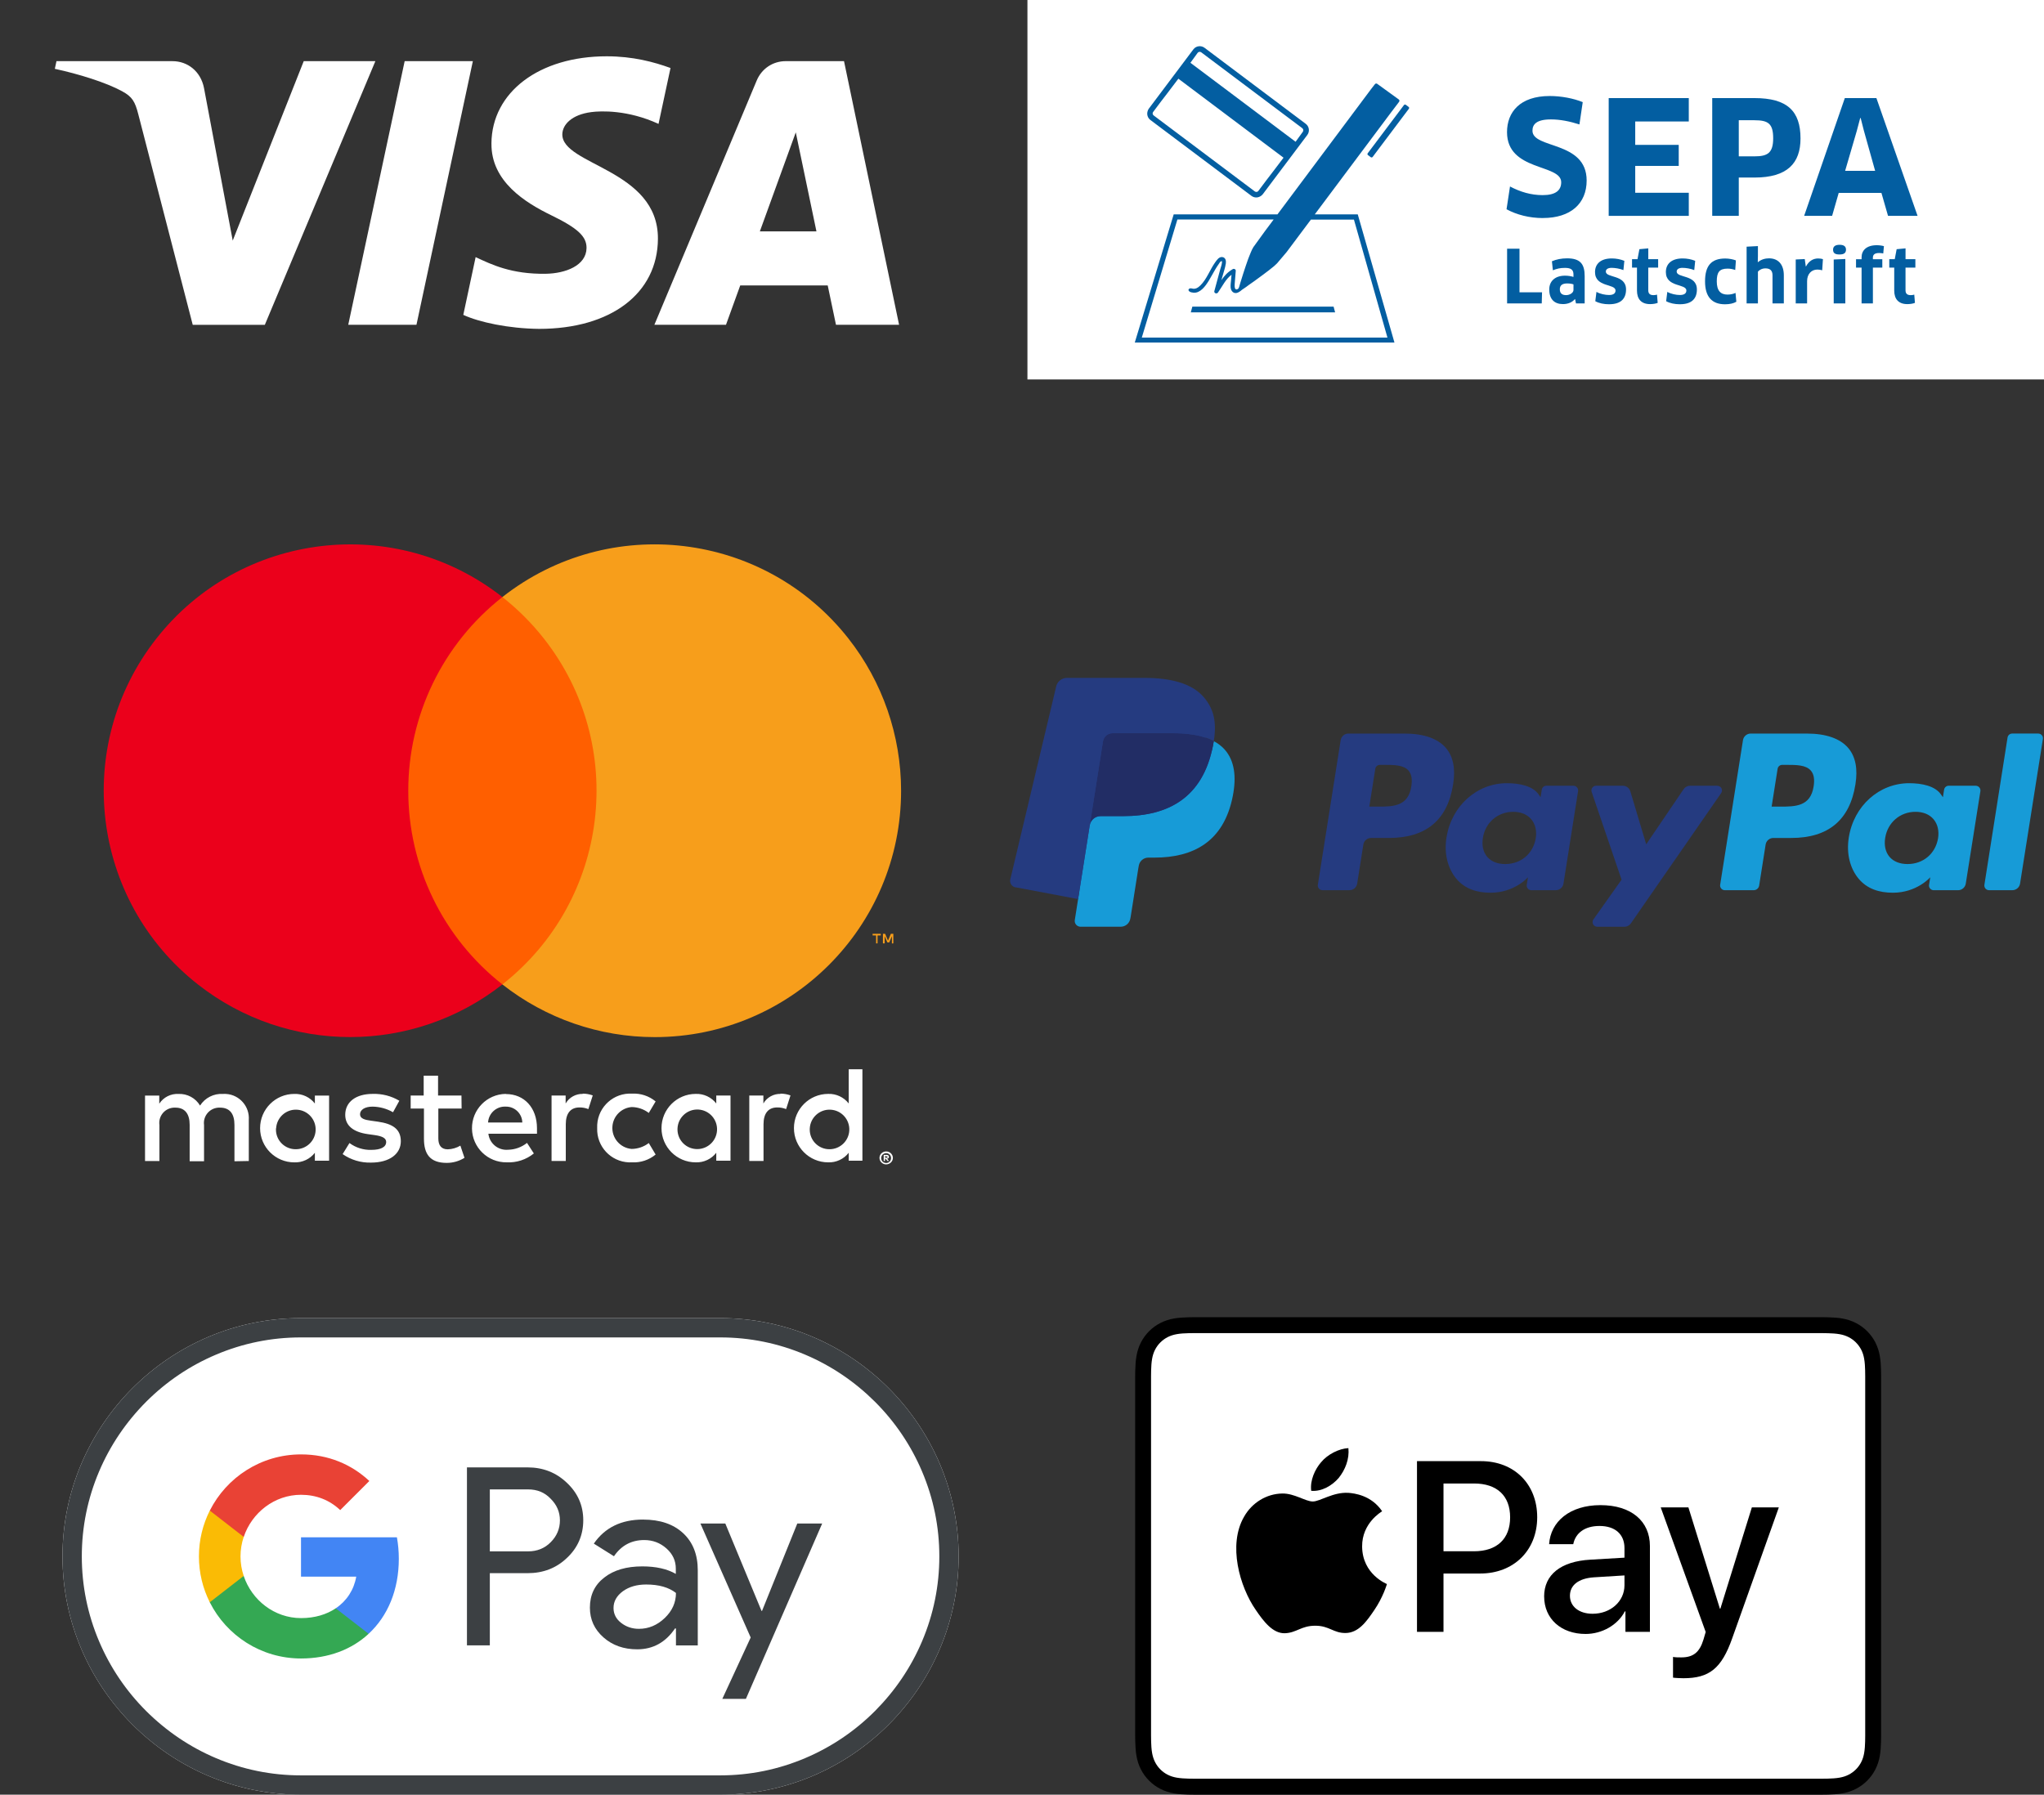 <?xml version="1.0" encoding="UTF-8"?>
<svg xmlns="http://www.w3.org/2000/svg" viewBox="0 0 979.21 859.98">
  <rect x="0" y="0" width="979.21" height="859.98" fill="#333333" stroke="none"/>
  <defs>
    <style>
      .cls-1 {
        fill: none;
      }

      .cls-2 {
        fill: #f79e1b;
      }

      .cls-3 {
        fill: #fabb05;
      }

      .cls-4 {
        fill: #035ea1;
      }

      .cls-5 {
        fill: #eb001b;
      }

      .cls-6 {
        fill: #e94235;
      }

      .cls-7, .cls-8 {
        fill: #fff;
      }

      .cls-9 {
        fill: #ff5f00;
      }

      .cls-10 {
        fill: #253b80;
      }

      .cls-11 {
        fill: #222d65;
      }

      .cls-12 {
        fill: #4285f4;
      }

      .cls-13 {
        fill: #34a853;
      }

      .cls-14 {
        fill: #179bd7;
      }

      .cls-15 {
        fill: #3c4043;
      }

      .cls-8 {
        fill-rule: evenodd;
      }
    </style>
  </defs>
  <g id="Layer_5" data-name="Layer 5">
    <path id="Base" class="cls-7" d="M345.07,631.62H144.12c-62.8,0-114.18,51.38-114.18,114.18h0c0,62.8,51.38,114.18,114.18,114.18h200.95c62.8,0,114.18-51.38,114.18-114.18h0c0-62.8-51.38-114.18-114.18-114.18Z"/>
    <path id="Outline" class="cls-15" d="M345.07,640.87c14.1,0,27.8,2.8,40.7,8.28,12.5,5.31,23.69,12.9,33.4,22.55,9.65,9.65,17.24,20.89,22.55,33.4,5.48,12.9,8.28,26.6,8.28,40.7s-2.8,27.8-8.28,40.7c-5.31,12.5-12.9,23.69-22.55,33.4-9.65,9.65-20.89,17.24-33.4,22.55-12.9,5.48-26.6,8.28-40.7,8.28H144.12c-14.1,0-27.8-2.8-40.7-8.28-12.5-5.31-23.69-12.9-33.4-22.55-9.65-9.65-17.24-20.89-22.55-33.4-5.48-12.9-8.28-26.6-8.28-40.7s2.8-27.8,8.28-40.7c5.31-12.5,12.9-23.69,22.55-33.4,9.65-9.65,20.89-17.24,33.4-22.55,12.9-5.48,26.6-8.28,40.7-8.28h200.95m0-9.25H144.12c-62.8,0-114.18,51.38-114.18,114.18h0c0,62.8,51.38,114.18,114.18,114.18h200.95c62.8,0,114.18-51.38,114.18-114.18h0c0-62.8-51.38-114.18-114.18-114.18h0Z"/>
    <g id="G_Pay_Lockup" data-name="G Pay Lockup">
      <g id="Pay_Typeface" data-name="Pay Typeface">
        <path id="Letter_p" data-name="Letter p" class="cls-15" d="M234.66,753.9v34.54h-10.96v-85.29h29.06c7.36,0,13.64,2.45,18.78,7.36,5.25,4.91,7.88,10.9,7.88,17.98s-2.63,13.24-7.88,18.1c-5.08,4.85-11.36,7.25-18.78,7.25h-18.1v.06Zm0-40.25v29.74h18.33c4.34,0,7.99-1.48,10.85-4.4,2.91-2.91,4.4-6.45,4.4-10.45s-1.48-7.42-4.4-10.33c-2.85-3.03-6.45-4.51-10.85-4.51h-18.33v-.06Z"/>
        <path id="Letter_a" data-name="Letter a" class="cls-15" d="M308.08,728.16c8.11,0,14.5,2.17,19.18,6.51,4.68,4.34,7.02,10.28,7.02,17.81v35.97h-10.45v-8.11h-.46c-4.51,6.68-10.56,9.99-18.1,9.99-6.45,0-11.82-1.88-16.16-5.71s-6.51-8.56-6.51-14.27c0-6.05,2.28-10.85,6.85-14.39,4.57-3.6,10.68-5.37,18.27-5.37,6.51,0,11.87,1.2,16.04,3.6v-2.51c0-3.82-1.48-7.02-4.51-9.71-3.03-2.68-6.57-4-10.62-4-6.11,0-10.96,2.57-14.5,7.76l-9.65-6.05c5.31-7.71,13.19-11.53,23.58-11.53Zm-14.16,42.36c0,2.85,1.2,5.25,3.65,7.14,2.4,1.88,5.25,2.85,8.51,2.85,4.62,0,8.73-1.71,12.33-5.14,3.6-3.43,5.42-7.42,5.42-12.05-3.43-2.68-8.16-4.05-14.27-4.05-4.45,0-8.16,1.08-11.13,3.2-3.03,2.23-4.51,4.91-4.51,8.05Z"/>
        <path id="Letter_y" data-name="Letter y" class="cls-15" d="M393.88,730.04l-36.54,84.03h-11.3l13.59-29.4-24.09-54.63h11.93l17.36,41.9h.23l16.9-41.9h11.93Z"/>
      </g>
      <g id="G_Mark" data-name="G Mark">
        <path id="Blue_500" data-name="Blue 500" class="cls-12" d="M191.06,746.94c0-3.57-.32-6.99-.91-10.28h-45.95v18.84h26.46c-1.07,6.27-4.53,11.62-9.82,15.18v12.22h15.75c9.2-8.51,14.47-21.09,14.47-35.96Z"/>
        <path id="Green_500" data-name="Green 500" class="cls-13" d="M160.85,770.68c-4.38,2.96-10.03,4.69-16.64,4.69-12.76,0-23.58-8.6-27.46-20.19h-16.25v12.61c8.05,15.97,24.59,26.93,43.71,26.93,13.21,0,24.31-4.34,32.39-11.82l-15.75-12.22Z"/>
        <path id="Yellow_500" data-name="Yellow 500" class="cls-3" d="M115.22,745.83c0-3.25,.54-6.4,1.53-9.36v-12.61h-16.25c-3.33,6.61-5.2,14.06-5.2,21.96s1.88,15.36,5.2,21.96l16.25-12.61c-.99-2.96-1.53-6.1-1.53-9.36Z"/>
        <path id="Red_500" data-name="Red 500" class="cls-6" d="M144.21,716.28c7.21,0,13.67,2.48,18.77,7.34l13.96-13.95c-8.48-7.9-19.53-12.74-32.72-12.74-19.11,0-35.66,10.96-43.71,26.93l16.25,12.61c3.88-11.59,14.7-20.19,27.46-20.19Z"/>
      </g>
    </g>
  </g>
  <g id="Layer_6" data-name="Layer 6">
    <g>
      <path d="M869.19,631.18h-293.37c-1.22,0-2.45,0-3.67,0-1.03,0-2.06,.02-3.09,.05-2.24,.06-4.51,.19-6.72,.59-2.25,.41-4.34,1.07-6.39,2.11-2.01,1.02-3.85,2.36-5.44,3.95-1.59,1.59-2.93,3.43-3.95,5.44-1.04,2.04-1.7,4.14-2.1,6.39-.4,2.22-.53,4.48-.59,6.72-.03,1.03-.04,2.06-.05,3.09,0,1.22,0,2.44,0,3.67v164.78c0,1.22,0,2.44,0,3.67,0,1.03,.02,2.06,.05,3.09,.06,2.24,.19,4.5,.59,6.72,.4,2.25,1.06,4.35,2.1,6.39,1.02,2.01,2.36,3.85,3.95,5.44,1.59,1.6,3.43,2.93,5.44,3.95,2.04,1.04,4.14,1.7,6.39,2.11,2.22,.4,4.48,.53,6.72,.59,1.03,.02,2.06,.04,3.09,.04,1.22,0,2.44,0,3.67,0h293.37c1.22,0,2.44,0,3.66,0,1.03,0,2.06-.02,3.09-.04,2.24-.06,4.5-.2,6.72-.59,2.25-.4,4.34-1.07,6.39-2.11,2.01-1.02,3.84-2.35,5.44-3.95,1.59-1.59,2.93-3.43,3.95-5.44,1.04-2.04,1.7-4.14,2.1-6.39,.4-2.22,.53-4.48,.59-6.72,.03-1.03,.04-2.06,.05-3.09,0-1.22,0-2.44,0-3.67v-164.78c0-1.22,0-2.45,0-3.67,0-1.03-.02-2.06-.05-3.09-.06-2.24-.19-4.5-.59-6.72-.4-2.25-1.06-4.35-2.1-6.39-1.02-2.01-2.36-3.85-3.95-5.44-1.6-1.59-3.43-2.93-5.44-3.95-2.04-1.04-4.14-1.7-6.39-2.11-2.22-.4-4.48-.53-6.72-.59-1.03-.03-2.06-.04-3.09-.05-1.22,0-2.44,0-3.66,0h0Z"/>
      <path class="cls-7" d="M869.19,638.81h3.61c.98,.01,1.96,.02,2.94,.05,1.71,.05,3.71,.14,5.58,.47,1.62,.29,2.98,.74,4.28,1.4,1.29,.65,2.47,1.51,3.5,2.54,1.03,1.04,1.89,2.22,2.56,3.52,.66,1.29,1.1,2.65,1.39,4.28,.33,1.84,.43,3.85,.47,5.57,.03,.97,.04,1.94,.04,2.94,0,1.2,0,2.4,0,3.61v164.78c0,1.2,0,2.4,0,3.63,0,.97-.02,1.94-.04,2.92-.05,1.72-.14,3.72-.48,5.59-.29,1.61-.73,2.96-1.39,4.26-.66,1.3-1.52,2.48-2.55,3.51-1.04,1.04-2.21,1.89-3.52,2.55-1.29,.66-2.65,1.1-4.26,1.39-1.9,.34-3.99,.43-5.56,.47-.99,.02-1.97,.04-2.98,.04-1.2,0-2.4,0-3.6,0h-293.42c-1.19,0-2.37,0-3.58,0-.98,0-1.97-.02-2.92-.04-1.61-.04-3.69-.14-5.58-.47-1.62-.29-2.98-.73-4.29-1.4-1.29-.65-2.47-1.51-3.5-2.55-1.03-1.03-1.88-2.2-2.54-3.5-.66-1.3-1.1-2.66-1.4-4.29-.34-1.86-.43-3.86-.48-5.57-.03-.98-.04-1.95-.04-2.92v-2.87s0-.76,0-.76v-165.54s0-2.86,0-2.86c0-.98,.02-1.95,.04-2.93,.05-1.71,.14-3.71,.48-5.58,.29-1.61,.73-2.97,1.4-4.28,.66-1.29,1.51-2.47,2.55-3.5,1.03-1.03,2.21-1.89,3.51-2.55,1.3-.66,2.66-1.1,4.28-1.4,1.87-.34,3.87-.43,5.58-.47,.98-.03,1.95-.04,2.92-.04h3.62s293.37,0,293.37,0"/>
      <g>
        <g>
          <path d="M641.38,708.14c3.06-3.83,5.14-8.97,4.59-14.22-4.48,.22-9.95,2.96-13.11,6.79-2.84,3.28-5.36,8.63-4.7,13.67,5.03,.44,10.05-2.51,13.22-6.23"/>
          <path d="M645.91,715.35c-7.3-.43-13.51,4.14-17,4.14s-8.83-3.93-14.61-3.82c-7.52,.11-14.49,4.36-18.31,11.12-7.85,13.52-2.07,33.58,5.56,44.6,3.71,5.45,8.17,11.45,14.06,11.23,5.56-.22,7.74-3.6,14.5-3.6s8.72,3.6,14.6,3.49c6.1-.11,9.92-5.45,13.62-10.91,4.25-6.21,5.99-12.21,6.1-12.54-.11-.11-11.77-4.58-11.88-17.99-.11-11.23,9.15-16.57,9.59-16.9-5.23-7.74-13.41-8.61-16.24-8.83"/>
        </g>
        <g>
          <path d="M709.5,700.16c15.87,0,26.92,10.94,26.92,26.87s-11.28,26.98-27.32,26.98h-17.57v27.95h-12.7v-81.8h30.67Zm-17.97,43.19h14.57c11.05,0,17.35-5.95,17.35-16.27s-6.29-16.21-17.29-16.21h-14.63v32.48Z"/>
          <path d="M739.74,765c0-10.43,7.99-16.84,22.17-17.63l16.32-.96v-4.59c0-6.63-4.48-10.6-11.96-10.6-7.09,0-11.51,3.4-12.58,8.73h-11.56c.68-10.77,9.86-18.71,24.6-18.71s23.69,7.65,23.69,19.61v41.1h-11.73v-9.81h-.28c-3.46,6.63-11,10.83-18.82,10.83-11.68,0-19.84-7.26-19.84-17.97Zm38.49-5.38v-4.7l-14.68,.91c-7.31,.51-11.45,3.74-11.45,8.84s4.31,8.62,10.88,8.62c8.56,0,15.25-5.9,15.25-13.66Z"/>
          <path d="M801.49,803.89v-9.92c.91,.23,2.95,.23,3.97,.23,5.67,0,8.73-2.38,10.6-8.5,0-.11,1.08-3.63,1.08-3.68l-21.54-59.69h13.26l15.08,48.52h.23l15.08-48.52h12.92l-22.34,62.75c-5.1,14.46-11,19.1-23.35,19.1-1.02,0-4.08-.11-4.99-.28Z"/>
        </g>
      </g>
    </g>
  </g>
  <g id="Layer_4" data-name="Layer 4">
    <path class="cls-10" d="M673,351.51h-27.02c-1.85,0-3.42,1.34-3.71,3.17l-10.93,69.29c-.19,1.23,.65,2.38,1.88,2.57,.12,.02,.23,.03,.35,.03h12.9c1.85,0,3.42-1.35,3.71-3.17l2.95-18.69c.29-1.83,1.86-3.17,3.71-3.17h8.55c17.8,0,28.07-8.61,30.75-25.68,1.21-7.47,.05-13.33-3.45-17.44-3.84-4.51-10.65-6.9-19.7-6.9Zm3.12,25.31c-1.48,9.7-8.89,9.7-16.05,9.7h-4.08l2.86-18.11c.17-1.09,1.12-1.9,2.22-1.9h1.87c4.88,0,9.48,0,11.86,2.78,1.42,1.66,1.85,4.12,1.31,7.53Zm77.65-.31h-12.94c-1.11,0-2.05,.81-2.22,1.9l-.57,3.62-.9-1.31c-2.8-4.07-9.05-5.42-15.28-5.42-14.3,0-26.51,10.83-28.89,26.02-1.24,7.58,.52,14.82,4.82,19.88,3.94,4.65,9.59,6.58,16.3,6.58,11.52,0,17.91-7.41,17.91-7.41l-.58,3.6c-.2,1.23,.64,2.38,1.87,2.58,.12,.02,.23,.03,.35,.03h11.66c1.85,0,3.42-1.35,3.71-3.17l6.99-44.29c.2-1.22-.64-2.38-1.86-2.57-.12-.02-.24-.03-.36-.03Zm-18.04,25.18c-1.25,7.39-7.12,12.35-14.6,12.35-3.76,0-6.76-1.21-8.69-3.49-1.91-2.27-2.64-5.5-2.03-9.09,1.17-7.33,7.13-12.45,14.5-12.45,3.67,0,6.66,1.22,8.63,3.52,1.97,2.33,2.75,5.57,2.19,9.15Zm86.95-25.18h-13c-1.24,0-2.41,.62-3.11,1.65l-17.93,26.42-7.6-25.38c-.48-1.59-1.94-2.68-3.6-2.68h-12.78c-1.24,0-2.25,1-2.26,2.25,0,.25,.04,.5,.12,.73l14.32,42.03-13.46,19.01c-.72,1.01-.48,2.42,.53,3.14,.38,.27,.84,.42,1.3,.42h12.99c1.23,0,2.38-.6,3.09-1.61l43.25-62.43c.71-1.02,.46-2.43-.57-3.13-.38-.26-.82-.4-1.28-.4h0Z"/>
    <path class="cls-14" d="M865.73,351.51h-27.02c-1.85,0-3.42,1.34-3.71,3.17l-10.93,69.29c-.19,1.23,.64,2.38,1.87,2.57,.12,.02,.23,.03,.35,.03h13.87c1.29,0,2.39-.94,2.59-2.22l3.1-19.64c.29-1.83,1.86-3.17,3.71-3.17h8.55c17.8,0,28.07-8.61,30.76-25.68,1.21-7.47,.05-13.33-3.45-17.44-3.84-4.51-10.64-6.9-19.69-6.9Zm3.12,25.31c-1.47,9.7-8.88,9.7-16.05,9.7h-4.07l2.86-18.11c.17-1.09,1.11-1.9,2.22-1.9h1.87c4.88,0,9.48,0,11.86,2.78,1.42,1.66,1.85,4.12,1.31,7.53Zm77.65-.31h-12.93c-1.11,0-2.05,.8-2.22,1.9l-.57,3.62-.91-1.31c-2.8-4.07-9.04-5.42-15.28-5.42-14.3,0-26.51,10.83-28.89,26.02-1.23,7.58,.52,14.82,4.82,19.88,3.95,4.65,9.59,6.58,16.3,6.58,11.52,0,17.91-7.41,17.91-7.41l-.58,3.6c-.2,1.23,.64,2.38,1.87,2.58,.12,.02,.24,.03,.36,.03h11.65c1.85,0,3.42-1.35,3.71-3.17l7-44.29c.19-1.23-.65-2.38-1.89-2.57-.11-.02-.23-.03-.35-.03Zm-18.04,25.18c-1.24,7.39-7.12,12.35-14.6,12.35-3.75,0-6.76-1.21-8.69-3.49-1.91-2.27-2.63-5.5-2.03-9.09,1.17-7.33,7.13-12.45,14.5-12.45,3.67,0,6.66,1.22,8.63,3.52,1.98,2.33,2.76,5.57,2.19,9.15Zm33.29-48.28l-11.09,70.56c-.19,1.23,.64,2.38,1.87,2.57,.12,.02,.23,.03,.35,.03h11.15c1.85,0,3.43-1.34,3.71-3.17l10.94-69.28c.19-1.23-.64-2.38-1.87-2.58-.11-.02-.23-.03-.35-.03h-12.49c-1.11,0-2.05,.81-2.22,1.9Z"/>
    <path class="cls-10" d="M519.13,440.03l2.07-13.13-4.6-.11-28.5-5.55,21.79-91.3c.09-.61,.62-1.06,1.24-1.06h37.06c12.3,0,20.79,2.56,25.23,7.61,2.08,2.37,3.4,4.85,4.04,7.57,.67,2.86,.68,6.28,.03,10.45l-.05,.3v2.67l2.08,1.18c1.59,.8,3.01,1.89,4.21,3.21,1.78,2.03,2.93,4.6,3.41,7.66,.5,3.14,.34,6.88-.49,11.11-.95,4.87-2.48,9.11-4.55,12.58-1.83,3.11-4.28,5.8-7.21,7.9-2.75,1.95-6.02,3.43-9.71,4.38-3.58,.93-7.66,1.4-12.14,1.4h-2.88c-2.06,0-4.07,.74-5.64,2.07-1.57,1.35-2.61,3.21-2.94,5.25l-.22,1.18-3.65,23.13-.17,.85c-.04,.27-.12,.4-.23,.49-.11,.09-.24,.14-.38,.14h-17.81Z"/>
    <path class="cls-14" d="M581.48,355.14c-.11,.71-.24,1.43-.38,2.17-4.89,25.09-21.61,33.76-42.96,33.76h-10.87c-2.61,0-4.81,1.9-5.22,4.47l-5.57,35.31-1.58,10.01c-.24,1.52,.8,2.94,2.31,3.18,.14,.02,.29,.03,.43,.03h19.28c2.28,0,4.22-1.66,4.58-3.91l.19-.98,3.63-23.04,.23-1.26c.36-2.26,2.3-3.92,4.58-3.92h2.88c18.68,0,33.31-7.59,37.59-29.54,1.79-9.17,.86-16.83-3.86-22.21-1.5-1.67-3.29-3.04-5.28-4.07Z"/>
    <path class="cls-11" d="M576.37,353.1c-1.56-.45-3.15-.8-4.75-1.05-3.17-.49-6.38-.72-9.59-.7h-29.05c-2.28,0-4.23,1.66-4.58,3.92l-6.18,39.14-.18,1.14c.4-2.57,2.61-4.47,5.22-4.47h10.87c21.35,0,38.08-8.67,42.96-33.76,.15-.74,.27-1.47,.38-2.17-1.29-.68-2.63-1.24-4.02-1.69-.36-.12-.73-.24-1.09-.34Z"/>
    <path class="cls-10" d="M528.41,355.26c.35-2.26,2.29-3.92,4.58-3.92h29.05c3.44,0,6.65,.23,9.59,.7,1.98,.31,3.94,.78,5.85,1.39,1.44,.48,2.78,1.04,4.02,1.69,1.45-9.27-.01-15.59-5.03-21.3-5.53-6.29-15.5-8.99-28.27-8.99h-37.06c-2.61,0-4.83,1.9-5.24,4.48l-21.95,92.29c-.27,1.74,.91,3.37,2.65,3.64,.16,.03,.33,.04,.49,.04l29.4,5.55,5.74-36.45s6.18-39.14,6.18-39.14Z"/>
  </g>
  <g id="Layer_3" data-name="Layer 3">
    <g id="Layer_2" data-name="Layer 2">
      <g id="Layer_1-2" data-name="Layer 1-2">
        <rect class="cls-1" y="211.18" width="481.36" height="394.82"/>
        <path class="cls-7" d="M119.19,556.32v-19.67c.45-6.43-4.41-12.01-10.84-12.45-.5-.03-.99-.04-1.49,0-4.41-.29-8.64,1.85-11.02,5.57-2.17-3.62-6.15-5.76-10.36-5.57-3.67-.19-7.16,1.59-9.18,4.66v-3.87h-6.82v31.35h6.89v-17.25c-.55-4.02,2.26-7.72,6.28-8.27,.46-.06,.93-.08,1.39-.06,4.53,0,6.82,2.95,6.82,8.26v17.44h6.89v-17.38c-.53-4.04,2.32-7.74,6.36-8.27,.44-.06,.88-.08,1.32-.05,4.66,0,6.89,2.95,6.89,8.26v17.44l6.89-.13Zm101.88-31.35h-11.21v-9.51h-6.89v9.51h-6.23v6.23h6.36v14.43c0,7.28,2.82,11.61,10.89,11.61,3.01,.01,5.97-.83,8.53-2.43l-1.97-5.84c-1.83,1.09-3.9,1.7-6.03,1.77-3.28,0-4.53-2.1-4.53-5.25v-14.3h11.15l-.07-6.23Zm58.17-.79c-3.39-.1-6.56,1.66-8.26,4.59v-3.8h-6.75v31.35h6.82v-17.58c0-5.18,2.23-8.07,6.56-8.07,1.46-.02,2.91,.25,4.26,.79l2.1-6.56c-1.56-.56-3.2-.85-4.85-.85l.13,.13Zm-87.94,3.28c-3.86-2.3-8.3-3.43-12.79-3.28-7.94,0-13.12,3.8-13.12,10.03,0,5.12,3.8,8.26,10.82,9.25l3.28,.46c3.74,.52,5.51,1.51,5.51,3.28,0,2.43-2.49,3.8-7.15,3.8-3.75,.11-7.42-1.05-10.43-3.28l-3.28,5.31c3.97,2.77,8.73,4.2,13.58,4.07,9.05,0,14.3-4.26,14.3-10.23s-4.13-8.39-10.95-9.38l-3.28-.46c-2.95-.39-5.31-.98-5.31-3.08s2.23-3.67,5.97-3.67c3.46,.04,6.84,.97,9.84,2.69l3.02-5.51Zm182.67-3.28c-3.39-.1-6.56,1.66-8.26,4.59v-3.8h-6.75v31.35h6.82v-17.58c0-5.18,2.23-8.07,6.56-8.07,1.46-.02,2.91,.25,4.26,.79l2.1-6.56c-1.56-.56-3.2-.85-4.85-.85l.13,.13Zm-87.88,16.4c-.32,8.74,6.5,16.09,15.24,16.41,.49,.02,.99,.01,1.48-.01,4.1,.21,8.12-1.13,11.28-3.74l-3.28-5.51c-2.36,1.8-5.23,2.79-8.2,2.82-5.54-.45-9.67-5.3-9.22-10.85,.4-4.92,4.3-8.82,9.22-9.22,2.96,.03,5.84,1.02,8.2,2.82l3.28-5.51c-3.16-2.61-7.18-3.95-11.28-3.74-8.73-.49-16.21,6.18-16.71,14.92-.03,.49-.03,.99-.01,1.48v.13Zm63.87,0v-15.61h-6.82v3.8c-2.35-3.02-6.01-4.73-9.84-4.59-9.05,0-16.4,7.34-16.4,16.4s7.34,16.4,16.4,16.4c3.83,.14,7.49-1.57,9.84-4.59v3.8h6.82v-15.61Zm-25.38,0c.31-5.22,4.79-9.21,10.02-8.9,5.22,.31,9.21,4.79,8.9,10.02-.29,4.99-4.41,8.89-9.41,8.92-5.2,.07-9.46-4.09-9.53-9.29,0-.25,0-.5,.02-.74Zm-82.3-16.4c-9.05,.13-16.29,7.57-16.17,16.62s7.57,16.29,16.62,16.17h0c4.72,.24,9.36-1.28,13.02-4.26l-3.28-5.05c-2.59,2.08-5.8,3.23-9.12,3.28-4.69,.4-8.84-3-9.38-7.67h23.28v-2.62c0-9.84-6.1-16.4-14.89-16.4l-.1-.07Zm0,6.1c4.29-.09,7.84,3.31,7.94,7.6h0s-16.4,0-16.4,0c.25-4.38,3.95-7.76,8.33-7.61h.13Zm170.87,10.36v-28.27h-6.56v16.4c-2.35-3.02-6.01-4.73-9.84-4.59-9.05,0-16.4,7.34-16.4,16.4s7.34,16.4,16.4,16.4c3.83,.14,7.49-1.57,9.84-4.59v3.8h6.56v-15.54Zm11.38,11.12c.43,0,.85,.07,1.25,.23,.38,.15,.72,.38,1.02,.66,.29,.28,.52,.62,.69,.98,.34,.77,.34,1.65,0,2.43-.17,.37-.4,.7-.69,.98-.3,.28-.64,.5-1.02,.66-.39,.17-.82,.26-1.25,.26-1.27,0-2.42-.75-2.95-1.9-.33-.77-.33-1.65,0-2.43,.17-.37,.4-.7,.69-.98,.3-.28,.64-.5,1.02-.66,.43-.17,.89-.25,1.34-.23h-.1Zm0,5.54c.33,0,.65-.07,.95-.2,.28-.13,.54-.3,.75-.52,.85-.93,.85-2.35,0-3.28-.22-.22-.47-.4-.75-.52-.3-.13-.62-.2-.95-.2-.33,0-.65,.07-.95,.2-.29,.12-.56,.3-.79,.52-.85,.93-.85,2.35,0,3.28,.23,.22,.49,.4,.79,.52,.33,.14,.69,.21,1.05,.2h-.1Zm.2-3.9c.31-.01,.61,.08,.85,.26,.2,.17,.31,.42,.3,.69,0,.22-.07,.43-.23,.59-.19,.17-.43,.28-.69,.3l.95,1.08h-.75l-.89-1.08h-.3v1.08h-.62v-2.89l1.38-.03Zm-.72,.56v.79h.72c.13,.04,.27,.04,.39,0,.05-.09,.05-.2,0-.3,.05-.09,.05-.2,0-.3-.13-.04-.27-.04-.39,0l-.72-.2Zm-36.07-13.31c.31-5.22,4.79-9.21,10.02-8.9s9.21,4.79,8.9,10.02c-.29,4.99-4.41,8.89-9.41,8.92-5.2,.07-9.46-4.09-9.53-9.29,0-.25,0-.5,.02-.74Zm-230.28,0v-15.67h-6.82v3.8c-2.35-3.02-6.01-4.73-9.84-4.59-9.05,0-16.4,7.34-16.4,16.4s7.34,16.4,16.4,16.4c3.83,.14,7.49-1.57,9.84-4.59v3.8h6.82v-15.54Zm-25.38,0c.31-5.22,4.79-9.21,10.02-8.9s9.21,4.79,8.9,10.02c-.29,4.99-4.41,8.89-9.41,8.92-5.2,.1-9.49-4.03-9.59-9.22,0-.27,0-.54,.02-.81h.07Z"/>
        <g id="_Group_" data-name=" Group ">
          <rect class="cls-9" x="189.03" y="286.1" width="103.29" height="185.62"/>
          <path id="_Path_" data-name=" Path " class="cls-5" d="M195.59,378.93c-.04-36.23,16.59-70.46,45.09-92.83-51.26-40.28-125.47-31.39-165.75,19.87-40.28,51.26-31.39,125.47,19.87,165.75,42.81,33.64,103.07,33.64,145.88,0-28.49-22.36-45.11-56.58-45.09-92.8Z"/>
          <path class="cls-2" d="M431.68,378.93c0,65.19-52.85,118.04-118.05,118.04-26.46,0-52.15-8.89-72.96-25.25,51.26-40.28,60.16-114.49,19.87-165.75-5.81-7.39-12.48-14.06-19.87-19.87,51.25-40.29,125.46-31.41,165.76,19.84,16.35,20.8,25.24,46.49,25.25,72.96v.03Z"/>
          <path class="cls-2" d="M420.4,452.05v-3.8h1.54v-.79h-3.9v.79h1.67v3.8h.69Zm7.57,0v-4.59h-1.18l-1.38,3.28-1.38-3.28h-1.05v4.59h.85v-3.44l1.28,2.98h.89l1.28-2.98v3.48l.69-.03Z"/>
        </g>
      </g>
    </g>
  </g>
  <g id="Layer_2-2" data-name="Layer 2">
    <rect class="cls-7" x="492.21" width="487" height="181.83"/>
    <g id="Ebene_1" data-name="Ebene 1">
      <path class="cls-4" d="M739.19,104.49c-6.55,0-12.57-1.58-17.46-4.21l1.66-10.92c4.97,2.63,10.09,4.14,15.65,4.14,6.17,0,8.88-2.25,8.88-6.17,0-8.88-25.96-5.11-25.96-24.01,0-9.56,6.17-17.31,20.47-17.31,5.49,0,11.44,1.13,15.8,2.94l-1.58,10.68c-4.66-1.5-9.33-2.41-13.62-2.41-7,0-8.88,2.41-8.88,5.42,0,8.8,25.96,4.74,25.96,23.85,0,11.13-7.75,17.98-20.92,17.98v.02Z"/>
      <path class="cls-4" d="M809.04,92.38v11.06h-38.37V47h38.37v11.21h-25.66v11.21h20.84v10.08h-20.84v12.87h25.66Z"/>
      <path class="cls-4" d="M840.51,85.08h-7.52v18.36h-12.72V47h20.24c15.66,0,22.05,6.17,22.05,19.34,0,11.89-6.32,18.74-22.05,18.74Zm0-27.47h-7.52v17.31h7.52c6.24,0,8.96-1.58,8.96-8.65s-2.41-8.65-8.96-8.65Z"/>
      <path class="cls-4" d="M901.33,92.45h-20.47l-3.16,10.99h-13.4l19.49-56.44h15.13l19.72,56.44h-14.15l-3.16-10.99h0Zm-11.74-29.95l-5.65,19.35h14.37l-5.42-19.35-1.51-5.94h-.22l-1.58,5.94h0Z"/>
      <path class="cls-4" d="M738.74,140.07l-.14,5.31h-16.6v-26.21h5.94v20.9h10.8Z"/>
      <path class="cls-4" d="M754.6,143.35l-.11-.04c-1.29,1.54-3.32,2.41-5.73,2.41-4.02,0-6.57-2.28-6.57-7.02,0-3.91,2.73-6.6,7.55-6.6,1.57,0,2.94,.25,4.05,.6v-1.22c0-2.14-1.12-3.11-4.02-3.11-2.34,0-3.88,.35-5.84,1.15l-.46-4.33c2.14-.91,4.54-1.4,7.27-1.4,6.26,0,8.42,2.69,8.42,8.49v13.11h-4.16l-.42-2.02h0Zm-.8-7.07c-.52-.21-1.57-.46-3.01-.46-2.41,0-3.53,.95-3.53,2.8,0,2.07,1.22,2.8,3.01,2.8s3.53-1.12,3.53-2.48v-2.66h0Z"/>
      <path class="cls-4" d="M770.89,145.8c-2.55,0-4.85-.49-6.64-1.47l.56-4.47c1.75,1.01,4.23,1.5,6.05,1.5,2.17,0,3.08-.87,3.08-2.14,0-3.39-9.82-1.43-9.82-8.84,0-3.81,2.58-6.54,8.04-6.54,2.13,0,4.23,.42,6.01,1.15l-.45,4.44c-1.75-.73-4.09-1.08-5.66-1.08-1.78,0-2.76,.7-2.76,1.78,0,3.21,9.68,1.29,9.68,8.6,0,4.23-2.34,7.06-8.07,7.06h0Z"/>
      <path class="cls-4" d="M789.63,128.26v10.83c0,1.64,.84,2.34,2.51,2.34,.56,0,1.29-.11,1.68-.25l.32,3.95c-.74,.32-2.14,.6-3.63,.6-4.23,0-6.29-2.44-6.29-6.47v-11.01h-2.37v-4.05h2.62l.91-4.79,4.26-.39v5.17h4.72v4.05h-4.72Z"/>
      <path class="cls-4" d="M804.83,145.8c-2.55,0-4.85-.49-6.64-1.47l.56-4.47c1.75,1.01,4.23,1.5,6.05,1.5,2.17,0,3.08-.87,3.08-2.14,0-3.39-9.82-1.43-9.82-8.84,0-3.81,2.58-6.54,8.04-6.54,2.13,0,4.23,.42,6.01,1.15l-.45,4.44c-1.75-.73-4.09-1.08-5.66-1.08-1.78,0-2.76,.7-2.76,1.78,0,3.21,9.68,1.29,9.68,8.6,0,4.23-2.34,7.06-8.07,7.06h0Z"/>
      <path class="cls-4" d="M831.29,129.38c-1.08-.39-2.37-.66-3.6-.66-3.95,0-5.24,1.64-5.24,6.12s1.85,6.32,5.14,6.32c1.4,0,2.73-.28,3.84-.8l.39,4.23c-1.26,.77-3.15,1.22-5.42,1.22-6.26,0-9.57-3.57-9.57-10.97s2.9-10.97,9.68-10.97c1.78,0,3.77,.39,5.1,.91l-.32,4.61h0Z"/>
      <path class="cls-4" d="M849.15,145.38v-13.49c0-2.17-1.08-3.29-3.39-3.29-1.57,0-2.94,.7-3.6,1.61v15.17h-5.42v-27.18l5.42-.28v4.82l-.07,2.8,.11,.07c1.57-1.33,3.49-1.82,5.28-1.82,4.47,0,7.09,3.01,7.09,8.11v13.49h-5.42Z"/>
      <path class="cls-4" d="M860.27,145.38v-21.04l4.33-.21,.49,3.53h.11c1.33-2.55,3.39-3.81,5.8-3.81,.95,0,1.75,.14,2.3,.32l-.35,5.35c-.66-.21-1.47-.35-2.3-.35-2.83,0-4.93,2.07-4.93,5.59v10.62h-5.45Z"/>
      <path class="cls-4" d="M881.27,121.94c-2.09,0-3.11-.6-3.11-2.3,0-1.5,1.01-2.34,3.11-2.34s3.08,.8,3.08,2.34-.94,2.3-3.08,2.3Zm-2.8,23.45v-21.04l5.56-.25v21.28h-5.56Z"/>
      <path class="cls-4" d="M891.82,145.38v-17.15h-2.66v-4.02h2.66v-.91c0-3.18,2.2-5.8,7.27-5.8,1.19,0,2.51,.18,3.43,.45l-.32,3.5c-.63-.14-1.33-.21-2.02-.21-2.13,0-2.94,.84-2.94,2.2v.77h4.51v4.02h-4.51v17.15h-5.42Z"/>
      <path class="cls-4" d="M912.87,128.26v10.83c0,1.64,.84,2.34,2.51,2.34,.56,0,1.29-.11,1.68-.25l.32,3.95c-.74,.32-2.14,.6-3.63,.6-4.23,0-6.29-2.44-6.29-6.47v-11.01h-2.37v-4.05h2.62l.91-4.79,4.26-.39v5.17h4.71v4.05h-4.71Z"/>
      <path class="cls-4" d="M625.51,59.31l-24.23-18.2-24.23-18.21c-1.69-1.26-4.09-.93-5.35,.75l-21.33,28.4c-.33,.44-.54,.93-.65,1.45-.37,1.45,.13,3.05,1.4,4l14.44,10.85,19.51,14.65,14.44,10.85c1.27,.96,2.95,1,4.24,.24,.46-.25,.88-.59,1.21-1.03l21.33-28.39c1.26-1.69,.92-4.08-.77-5.35h0Zm-50.04-34.24l14.44,10.85h0l9.76,7.33,9.76,7.33h0l14.44,10.84c.55,.41,.67,1.19,.26,1.74l-3.46,4.77-16.34-12.28-17.7-13.3-16.34-12.26,3.46-4.77c.41-.54,1.19-.65,1.74-.24h0Zm27.31,66.48c-.18,.24-.45,.36-.73,.41-.32,.04-.64-.04-.91-.23l-14.52-10.91-19.42-14.59-14.52-10.91c-.27-.2-.43-.49-.48-.81-.02-.28,.02-.58,.2-.81l3.96-5.28s4.35-5.62,8.16-10.71l16.34,12.28,17.7,13.3,16.34,12.28c-3.81,5.08-8.16,10.71-8.16,10.71l-3.96,5.28h0Z"/>
      <g>
        <path class="cls-4" d="M629.86,102.73l36.56-48.88,3.73-4.92s.07-.11,.11-.16c.27-.37,.21-.85-.15-1.11l-10.35-7.5c-.36-.26-.84-.16-1.1,.2-.04,.05-.12,.15-.12,.15l-1.4,1.78-45.15,60.43h-49.71l-18.64,61.41h124.39l-17.57-61.41h-20.6Zm-82.84,58.97l17.03-56.53h46.12l-3.98,5.32-5.72,7.9-.65,1.17-.6,1.36-.62,1.53-.64,1.62-.62,1.77-.6,1.74-.58,1.75-.56,1.71-.51,1.63-.47,1.5-.41,1.31-.32,1.09-.24,.84-.2,.52s-.04,.11-.13,.25c-.11,.16-.81,.8-1.38,.37s-.48-1.84-.44-2.52c.17-2.09,.34-4.19,.51-6.27,.06-.73-.84-1.15-1.42-.81-2.54,1.47-4.06,3.25-5.45,5.28,.13-.48,.26-.96,.39-1.43,.58-2.16,1.41-4.39,1.73-6.6,.18-1.26-.14-2.77-1.62-3.01-1.66-.27-2.75,1.48-3.57,2.63-2.47,3.48-3.92,7.9-6.98,10.92-1.15,1.14-2.43,1.97-4.09,1.5-1.92-.54-2.66,1.71,.72,2.02,3.33,.3,5.8-3.22,7.32-5.68,1.1-1.78,2.06-3.65,3.13-5.45,.51-.86,1.05-1.72,1.64-2.54,.25-.34,.73-1.28,1.18-1.4,.59-.16,.44,.18,.4,.65-.08,1.05-.53,2.14-.8,3.15-.3,1.11-.6,2.22-.9,3.32-.65,2.37-1.29,4.75-1.93,7.13-.3,1.07,1.13,1.57,1.73,.73,2.37-3.38,3.55-6.24,6.48-8.51-.06,.74-.12,1.48-.18,2.23-.1,1.23-.33,2.53-.25,3.76,.13,2.01,1.66,3.4,3.55,2.52,1-.46,1.71-1.16,1.71-1.16l.12-.08,.4-.3,.73-.48,1-.69,1.11-.83,1.22-.86,1.44-1.01,1.46-1.07,1.46-1.07,1.46-1.07,1.43-1.09,1.33-1,1.23-1,1.07-.84,.86-.79,.67-.64,.02-.04h.02s4.54-5.36,4.54-5.36l11.63-15.55h20.63l16.05,56.53h-117.67v-.02Z"/>
        <rect class="cls-4" x="650.01" y="61.31" width="30.16" height="2.94" rx=".62" ry=".62" transform="translate(215.29 556.71) rotate(-53.07)"/>
        <polygon class="cls-4" points="605.04 149.68 639.61 149.68 638.88 146.94 605.04 146.94 571.21 146.94 570.47 149.68 605.04 149.68"/>
      </g>
    </g>
  </g>
  <g id="Layer_1" data-name="Layer 1">
    <path class="cls-8" d="M235.44,68.75c-.23,18.19,16.21,28.35,28.6,34.38,12.73,6.19,17,10.17,16.95,15.7-.1,8.48-10.15,12.22-19.57,12.36-16.42,.25-25.97-4.43-33.56-7.98l-5.91,27.68c7.61,3.51,21.71,6.57,36.34,6.7,34.32,0,56.78-16.94,56.9-43.21,.13-33.34-46.11-35.18-45.8-50.09,.11-4.52,4.42-9.34,13.87-10.57,4.68-.62,17.59-1.09,32.22,5.65l5.74-26.78c-7.87-2.87-17.99-5.61-30.58-5.61-32.31,0-55.03,17.17-55.21,41.75M376.43,29.3c-6.27,0-11.55,3.66-13.91,9.27l-49.03,117.07h34.3l6.83-18.86h41.91l3.96,18.86h30.23l-26.38-126.33h-27.91Zm4.8,34.13l9.9,47.44h-27.11l17.21-47.44ZM193.86,29.3l-27.03,126.33h32.68l27.02-126.33h-32.67Zm-48.35,0l-34.02,85.99-13.76-73.11c-1.61-8.16-7.99-12.87-15.07-12.87H27.05l-.78,3.67c11.42,2.48,24.39,6.47,32.24,10.75,4.81,2.61,6.18,4.89,7.76,11.1l26.06,100.82h34.54L179.83,29.3h-34.32Z"/>
  </g>
</svg>